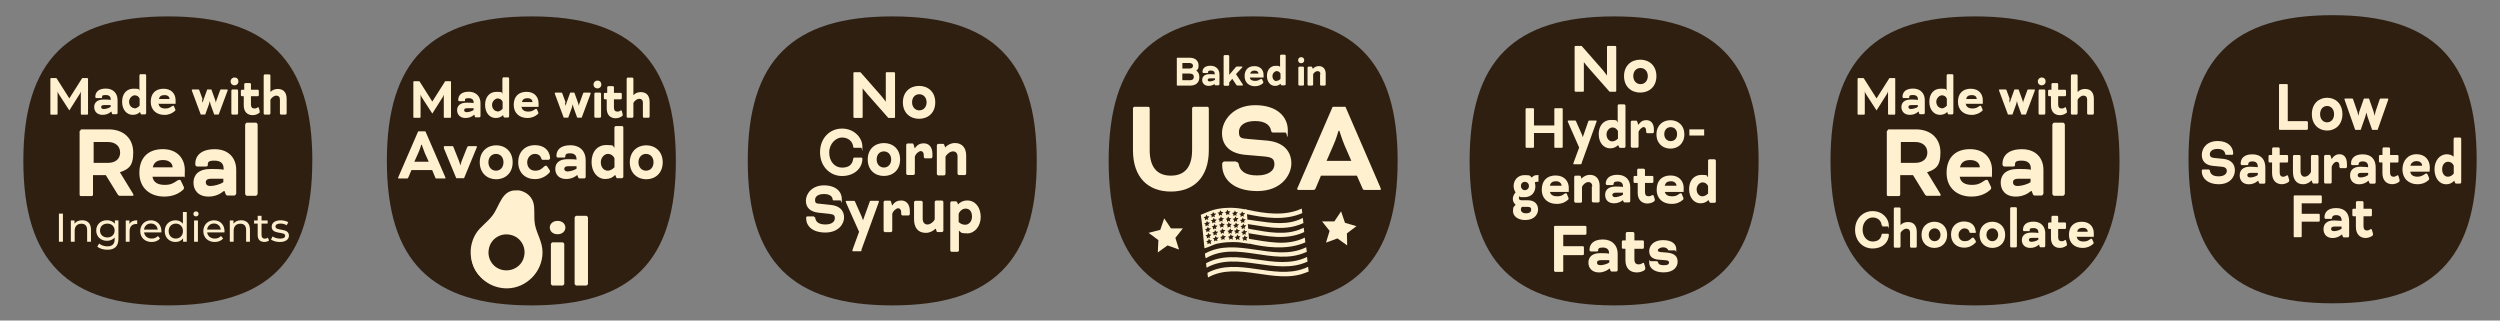 <?xml version="1.0" encoding="UTF-8"?><svg id="Layer_1" xmlns="http://www.w3.org/2000/svg" viewBox="0 0 468 60"><rect x="0" y="0" width="468" height="60" fill="#808080" stroke="none"/><defs><style>.cls-1{fill:#fff0d0;}.cls-2{fill:#ffefcf;}.cls-3{fill:#2e1f11;}</style></defs><path class="cls-3" d="M194.08,30.12c0,18.74-8.3,27.05-27.05,27.05s-27.05-8.3-27.05-27.05,8.3-27.05,27.05-27.05,27.05,8.3,27.05,27.05Z"/><path class="cls-1" d="M166.3,22.08l-3.92-4.44c-.42-.47-.89-1.1-.89-1.1h0v5.38c0,.1-.05.16-.16.16h-1.41c-.05,0-.16-.1-.16-.16v-8.25c0-.1.05-.16.16-.16h1.15l3.86,4.39c.42.47.89,1.15.89,1.15h0v-5.38c0-.1.05-.16.16-.16h1.41c.05,0,.16.1.16.16v8.25c0,.1-.05.16-.16.16h-1.15.05Z"/><path class="cls-1" d="M175.08,19.16c0,1.98-1.36,3.08-3.03,3.08s-3.03-1.1-3.03-3.08,1.36-3.08,3.03-3.08,3.03,1.1,3.03,3.08ZM172.1,17.64c-.84,0-1.36.63-1.36,1.51s.57,1.51,1.36,1.51,1.36-.63,1.36-1.51-.57-1.51-1.36-1.51Z"/><path class="cls-1" d="M159.93,27.67c-.1,0-.21-.05-.21-.21-.1-.99-.94-1.72-2.09-1.72s-2.4,1.15-2.4,2.82,1.04,2.82,2.4,2.82,1.93-.63,2.09-1.62c0-.21.1-.26.26-.26h1.25c.1,0,.21.05.21.21,0,1.83-1.57,3.24-3.81,3.24s-4.12-1.78-4.12-4.44,1.83-4.44,4.12-4.44,3.81,1.72,3.81,3.39-.05.21-.21.21h-1.31Z"/><path class="cls-1" d="M168.5,29.86c0,1.98-1.36,3.08-3.03,3.08s-3.03-1.1-3.03-3.08,1.36-3.08,3.03-3.08,3.03,1.1,3.03,3.08ZM165.47,28.34c-.84,0-1.36.63-1.36,1.51s.57,1.51,1.36,1.51,1.36-.63,1.36-1.51-.57-1.51-1.36-1.51Z"/><path class="cls-1" d="M171.26,27.77c.47-.73,1.04-.94,1.67-.94.99,0,1.62.73,1.62,1.98v.57c0,.1-.16.26-.21.26h-1.2c-.05,0-.21-.16-.21-.26v-.37c0-.47-.26-.73-.57-.73s-.94.47-1.1,1.04v3.18c0,.1-.16.26-.21.26h-1.2c-.05,0-.21-.16-.21-.26v-5.38c0-.1.16-.26.21-.26h.99c.21,0,.26.52.37.84h0l.05.05Z"/><path class="cls-1" d="M179.25,29.28c0-.57-.31-.94-.84-.94s-1.15.47-1.41.99v3.24c0,.1-.16.26-.21.26h-1.2c-.05,0-.21-.16-.21-.26v-5.38c0-.1.16-.26.21-.26h.99c.1,0,.16.1.21.26l.16.42h0c.42-.52,1.15-.84,1.78-.84,1.46,0,2.14.99,2.14,2.35v3.39c0,.1-.16.26-.21.26h-1.2c-.05,0-.21-.16-.21-.26v-3.29.05Z"/><path class="cls-1" d="M152.36,40.61c.16,0,.21.05.26.21.1.73.68,1.2,1.88,1.2s1.78-.52,1.78-1.15-.26-.73-1.04-.84l-1.98-.21c-1.57-.16-2.4-.94-2.4-2.25s1.15-2.87,3.39-2.87,3.34,1.2,3.34,2.56-.1.26-.26.26h-1.25c-.1,0-.21,0-.21-.21-.05-.52-.52-.99-1.62-.99s-1.67.47-1.67,1.1.21.68.94.73l1.98.21c1.78.16,2.51,1.15,2.51,2.35s-1.04,2.82-3.5,2.82-3.6-1.25-3.6-2.66v-.1c0-.16.1-.26.26-.26h1.25l-.05.1Z"/><path class="cls-1" d="M161.29,46.88c0,.16-.1.16-.26.16h-1.36s-.1,0-.1-.1,0-.1.05-.26l1.2-3.29-2.45-5.48c-.05-.16-.05-.21-.05-.21,0-.05.05-.1.1-.1h1.36c.16,0,.26,0,.31.21l1.2,2.71c.16.37.26.73.26.73h0l1.25-3.45c0-.16.1-.21.26-.21h1.36s.1,0,.1.1,0,.1-.05.26l-3.24,8.88.05.05Z"/><path class="cls-1" d="M167.03,38.47c.47-.73,1.04-.94,1.67-.94.99,0,1.62.73,1.62,1.98v.57c0,.1-.16.26-.21.26h-1.2c-.05,0-.21-.16-.21-.26v-.37c0-.47-.26-.73-.57-.73s-.94.47-1.1,1.04v3.18c0,.1-.16.26-.21.26h-1.2c-.05,0-.21-.16-.21-.26v-5.38c0-.1.16-.26.21-.26h.99c.21,0,.26.52.37.84h0l.05.05Z"/><path class="cls-1" d="M175.08,42.86c-.47.42-1.04.73-1.78.73-1.51,0-2.19-1.04-2.19-2.56v-3.18c0-.1.16-.26.21-.26h1.2c.05,0,.21.16.21.26v3.08c0,.73.37,1.1.89,1.1s1.2-.52,1.36-.99v-3.24c0-.1.16-.26.21-.26h1.2c.05,0,.21.16.21.26v5.38c0,.1-.16.26-.21.26h-.89c-.1,0-.16-.05-.21-.26l-.1-.37h0l-.1.05Z"/><path class="cls-1" d="M179.36,38.26c.37-.42.94-.73,1.72-.73,1.51,0,2.51,1.31,2.51,3.08s-1.15,3.08-2.51,3.08-1.15-.21-1.57-.52h0v3.71c0,.1-.16.26-.21.26h-1.2c-.05,0-.21-.16-.21-.26v-8.93c0-.1.16-.26.21-.26h.89c.05,0,.16.1.21.21l.16.37h0ZM180.77,39.05c-.57,0-1.1.42-1.31.99v1.51c.31.31.68.52,1.25.52s1.25-.52,1.25-1.51-.47-1.51-1.2-1.51Z"/><path class="cls-3" d="M329.21,30.12c0,18.74-8.3,27.05-27.05,27.05s-27.05-8.3-27.05-27.05,8.3-27.05,27.05-27.05,27.05,8.3,27.05,27.05Z"/><path class="cls-1" d="M292.54,27.51c0,.05-.05.16-.16.16h-1.25c-.05,0-.16-.05-.16-.16v-2.61h-3.81v2.61c0,.05-.05.16-.16.16h-1.25c-.05,0-.16-.05-.16-.16v-7.1c0-.05.05-.16.16-.16h1.25c.05,0,.16.05.16.16v3.08h3.81v-3.08c0-.05.05-.16.16-.16h1.25c.05,0,.16.05.16.16v7.1Z"/><path class="cls-1" d="M296.09,30.59c0,.1-.1.16-.26.16h-1.2s-.1,0-.1-.1,0-.1.05-.21l1.04-2.82-2.09-4.75c-.05-.1-.05-.16-.05-.21s.05-.1.1-.1h1.2c.16,0,.21,0,.26.16l1.04,2.35c.16.31.21.63.21.63h0l1.04-2.98c0-.1.1-.16.26-.16h1.2s.1,0,.1.1,0,.1-.05.21l-2.77,7.67v.05Z"/><path class="cls-1" d="M302.93,27.14c-.37.37-.84.63-1.51.63-1.2,0-2.14-1.04-2.14-2.66s.94-2.66,2.3-2.66.99.16,1.2.42h.05v-3.13c0-.05.1-.21.21-.21h1.04c.05,0,.21.16.21.21v7.73c0,.05-.1.21-.21.21h-.78c-.05,0-.16,0-.21-.16l-.16-.31h0v-.05ZM301.78,26.47c.47,0,.84-.26,1.1-.52v-1.41c-.21-.42-.57-.68-1.04-.68s-1.1.52-1.1,1.31.52,1.31,1.1,1.31h-.05Z"/><path class="cls-1" d="M306.74,23.33c.42-.63.89-.84,1.46-.84.84,0,1.41.63,1.41,1.72v.52c0,.05-.1.21-.21.21h-1.04c-.05,0-.21-.16-.21-.21v-.31c0-.42-.21-.63-.47-.63s-.78.42-.94.89v2.77c0,.05-.1.21-.21.21h-1.04c-.05,0-.21-.16-.21-.21v-4.65c0-.05.1-.21.21-.21h.84c.16,0,.26.47.31.68h0l.1.05Z"/><path class="cls-1" d="M315.31,25.16c0,1.72-1.2,2.66-2.61,2.66s-2.61-.94-2.61-2.66,1.2-2.66,2.61-2.66,2.61.94,2.61,2.66ZM312.75,23.8c-.73,0-1.2.57-1.2,1.31s.47,1.31,1.2,1.31,1.2-.52,1.2-1.31-.47-1.31-1.2-1.31Z"/><path class="cls-1" d="M316.25,25.37v-1.15h2.77v1.15h-2.77Z"/><path class="cls-1" d="M283.72,38.32h0c-.31-.26-.52-.63-.52-1.1s.26-.94.52-1.2c-.21-.31-.37-.73-.37-1.2,0-1.1.78-2.04,2.04-2.04s.99.16,1.36.47h0c.26-.31.52-.47.99-.47s.26.05.26.16v.99c0,.05-.05.1-.1.1h-.21c-.16,0-.26,0-.37.16.05.21.1.42.1.68,0,1.15-.73,2.04-2.04,2.04s-.63-.05-.89-.21c-.05.1-.16.26-.16.42,0,.21.16.37.57.37h1.15c1.31,0,1.88.84,1.88,1.72s-.68,1.98-2.4,1.98h0c-1.46,0-2.3-.78-2.3-1.67s.21-.84.47-1.15v-.05ZM284.97,38.68c-.16.1-.26.31-.26.57,0,.37.37.68.89.68h.1c.68,0,.94-.31.94-.68s-.16-.52-.63-.52h-.99l-.05-.05ZM285.44,35.6c.47,0,.78-.37.78-.78s-.31-.78-.78-.78-.73.37-.73.78.31.78.73.78Z"/><path class="cls-1" d="M290.14,35.86c.1.63.63.89,1.36.89s.99-.21,1.36-.47c.1-.05.16-.1.26-.1s.16,0,.21.16l.26.63c0,.05.05.16.05.21s0,.16-.16.26c-.47.42-1.1.73-2.09.73-1.57,0-2.77-.94-2.77-2.66s.99-2.66,2.61-2.66,2.45,1.1,2.45,2.35-.05.73-.05.73h-3.6l.1-.05ZM290.14,34.77h2.19c0-.42-.37-.84-1.04-.84s-1.04.26-1.15.84Z"/><path class="cls-1" d="M298.08,34.92c0-.47-.26-.84-.73-.84s-.99.42-1.2.89v2.77c0,.05-.1.21-.21.21h-1.04c-.05,0-.21-.16-.21-.21v-4.65c0-.05.1-.21.21-.21h.84c.05,0,.16.05.21.21l.1.37h0c.37-.47.99-.73,1.57-.73,1.25,0,1.83.89,1.83,2.04v2.92c0,.05-.1.21-.21.21h-1.04c-.05,0-.21-.16-.21-.21v-2.82l.1.05Z"/><path class="cls-1" d="M303.87,37.43c-.47.37-1.04.63-1.72.63-1.15,0-1.67-.73-1.67-1.57s.52-1.57,1.93-1.57,1.41.1,1.41.1h0v-.16c0-.52-.31-.89-.99-.89s-.73.21-.78.52h0c0,.1-.1.16-.21.16h-1.04c-.05,0-.21-.16-.21-.21h0c0-.94.63-1.72,2.19-1.72s2.4.99,2.4,2.3v2.66c0,.05-.1.21-.21.21h-.84c-.05,0-.16,0-.21-.16l-.16-.37h0l.1.05ZM303.82,36.44v-.37h-1.36c-.47,0-.63.21-.63.42s.16.42.52.42,1.1-.21,1.41-.42l.05-.05Z"/><path class="cls-1" d="M305.96,34.24c-.05,0-.16-.1-.16-.16v-.99c0-.05.1-.16.16-.16h.52v-1.15c0-.05.1-.21.21-.21h1.04c.05,0,.21.16.21.21v1.15h1.41c.05,0,.16.1.16.16v.99c0,.05-.1.16-.16.16h-1.41v1.72c0,.57.26.78.68.78s.52-.16.68-.21c.1-.05.21,0,.26.1l.21.63v.21c0,.1-.05.16-.16.26-.21.16-.73.37-1.2.37-1.04,0-1.83-.68-1.83-1.98v-1.88h-.63Z"/><path class="cls-1" d="M311.65,35.86c.1.63.63.89,1.36.89s.99-.21,1.36-.47c.1-.05.16-.1.26-.1s.16,0,.21.16l.26.63c0,.05.05.16.05.21s0,.16-.16.26c-.47.42-1.1.73-2.09.73-1.57,0-2.77-.94-2.77-2.66s.99-2.66,2.61-2.66,2.45,1.1,2.45,2.35-.05.73-.05.73h-3.6l.1-.05ZM311.65,34.77h2.19c0-.42-.37-.84-1.04-.84s-1.04.26-1.15.84Z"/><path class="cls-1" d="M319.85,37.43c-.37.37-.84.63-1.51.63-1.2,0-2.14-1.04-2.14-2.66s.94-2.66,2.3-2.66.99.16,1.2.42h.05v-3.13c0-.05.1-.21.21-.21h1.04c.05,0,.21.16.21.21v7.73c0,.05-.1.21-.21.21h-.78c-.05,0-.16,0-.21-.16l-.16-.31h0v-.05ZM318.65,36.75c.47,0,.84-.26,1.1-.52v-1.41c-.21-.42-.57-.68-1.04-.68s-1.1.52-1.1,1.31.52,1.31,1.1,1.31h-.05Z"/><path class="cls-1" d="M301.31,17.17l-3.92-4.44c-.42-.47-.89-1.1-.89-1.1h0v5.38c0,.1-.05.16-.16.16h-1.41c-.05,0-.16-.1-.16-.16v-8.25c0-.1.05-.16.16-.16h1.15l3.86,4.39c.42.47.89,1.15.89,1.15h0v-5.38c0-.1.05-.16.16-.16h1.41c.05,0,.16.1.16.16v8.25c0,.1-.05.16-.16.16h-1.15.05Z"/><path class="cls-1" d="M310.08,14.25c0,1.98-1.36,3.08-3.03,3.08s-3.03-1.1-3.03-3.08,1.36-3.08,3.03-3.08,3.03,1.1,3.03,3.08ZM307.11,12.73c-.84,0-1.36.63-1.36,1.51s.57,1.51,1.36,1.51,1.36-.63,1.36-1.51-.57-1.51-1.36-1.51Z"/><path class="cls-1" d="M291.08,50.85c-.05,0-.16-.1-.16-.16v-8.25c0-.1.05-.16.16-.16h5.74c.05,0,.16.1.16.21v1.25c0,.1-.1.21-.16.21h-4.18v2.14h3.71c.05,0,.16.1.16.21v1.25c0,.1-.1.21-.16.21h-3.71v2.98c0,.1-.05.16-.16.16h-1.41v-.05Z"/><path class="cls-1" d="M301.31,50.27c-.52.42-1.2.73-1.98.73-1.31,0-1.98-.84-1.98-1.83s.63-1.78,2.19-1.78,1.67.1,1.67.1h0v-.16c0-.57-.37-.99-1.15-.99s-.89.21-.89.57h0c0,.1-.1.16-.21.16h-1.2c-.05,0-.21-.16-.21-.26h0c0-1.1.73-1.98,2.51-1.98s2.77,1.15,2.77,2.66v3.08c0,.1-.16.26-.21.26h-.94c-.1,0-.16-.05-.21-.21l-.16-.42h0v.05ZM301.26,49.12v-.42h-1.57c-.57,0-.73.21-.73.47s.16.47.63.47,1.31-.21,1.67-.52Z"/><path class="cls-1" d="M303.77,46.57c-.05,0-.16-.1-.16-.21v-1.15c0-.1.1-.21.16-.21h.57v-1.31c0-.1.16-.26.21-.26h1.2c.05,0,.21.16.21.26v1.31h1.62c.05,0,.16.1.16.21v1.15c0,.1-.1.21-.16.21h-1.62v1.98c0,.68.31.94.78.94s.57-.16.78-.26c.1-.05.26,0,.26.1l.21.73v.26c0,.1-.05.21-.16.26-.26.21-.84.42-1.41.42-1.25,0-2.14-.73-2.14-2.3v-2.14h-.57.05Z"/><path class="cls-1" d="M310.14,48.92c.16,0,.21.05.26.21.05.31.31.52,1.1.52s.94-.26.94-.52-.16-.37-.68-.42l-1.25-.1c-1.25-.1-1.78-.68-1.78-1.62s.78-2.04,2.56-2.04,2.51.78,2.51,1.72-.05.21-.21.21h-1.1c-.16,0-.21-.05-.31-.21-.1-.21-.42-.37-.89-.37s-.94.31-.94.52.1.31.52.37l1.25.1c1.51.16,1.93.84,1.93,1.72s-.68,1.98-2.61,1.98-2.71-.94-2.71-1.83.1-.26.26-.26h1.15Z"/><path class="cls-3" d="M261.64,30.12c0,18.74-8.3,27.05-27.05,27.05s-27.05-8.3-27.05-27.05,8.3-27.05,27.05-27.05,27.05,8.3,27.05,27.05Z"/><path class="cls-1" d="M220.4,16.02s-.1,0-.1-.1v-5.01s0-.1.1-.1h2.35c1.04,0,1.62.63,1.62,1.41s-.16.73-.42.99h0c.37.26.57.68.57,1.25,0,.99-.63,1.57-1.78,1.57h-2.4.05ZM221.34,11.79v1.04h1.36c.47,0,.63-.26.63-.52s-.21-.52-.68-.52h-1.31ZM222.64,15.03c.57,0,.84-.21.84-.63s-.26-.63-.84-.63h-1.31v1.25h1.31Z"/><path class="cls-1" d="M227.45,15.66c-.31.26-.73.42-1.2.42-.78,0-1.2-.52-1.2-1.1s.37-1.1,1.36-1.1.99.05.99.05h0v-.1c0-.37-.21-.63-.73-.63s-.52.16-.52.37h0c0,.05-.05.1-.16.1h-.73s-.16-.1-.16-.16h0c0-.68.42-1.2,1.51-1.2s1.67.73,1.67,1.62v1.88s-.1.16-.16.16h-.57c-.05,0-.1,0-.16-.1l-.1-.26h0l.16.05ZM227.45,14.93v-.26h-.94c-.37,0-.42.16-.42.31s.1.26.37.26c.37,0,.78-.16.99-.31h0Z"/><path class="cls-1" d="M231.41,13.93l1.25,1.88v.1s0,.1-.1.1h-.84c-.16,0-.21,0-.31-.16l-.73-1.1-.57.68v.47s-.1.16-.16.16h-.73s-.16-.1-.16-.16v-5.43s.1-.16.16-.16h.73s.16.1.16.16v3.55h0s.05-.1.21-.26l.94-1.1c.1-.16.21-.21.31-.21h.89c.05,0,.1,0,.1.1s0,.1-.05.1l-1.15,1.25h.05Z"/><path class="cls-1" d="M233.97,14.51c.05.47.47.63.99.63s.68-.16.99-.31c.05,0,.1-.05.16-.05s.1,0,.16.1l.21.42v.16c0,.05,0,.1-.1.16-.31.26-.78.52-1.46.52-1.1,0-1.93-.68-1.93-1.88s.68-1.88,1.83-1.88,1.72.73,1.72,1.62,0,.52,0,.52h-2.56ZM234.02,13.78h1.57c0-.31-.26-.57-.73-.57s-.73.21-.84.57Z"/><path class="cls-1" d="M239.72,15.66c-.26.26-.57.42-1.04.42-.84,0-1.51-.73-1.51-1.88s.68-1.88,1.62-1.88.68.1.84.26h0v-2.19s.1-.16.16-.16h.73s.16.1.16.16v5.43s-.1.16-.16.16h-.57c-.05,0-.1,0-.16-.1l-.1-.21h.05ZM238.93,15.14c.31,0,.57-.16.78-.37v-.99c-.16-.31-.42-.47-.73-.47s-.78.37-.78.94.37.94.78.94l-.05-.05Z"/><path class="cls-1" d="M243.58,10.7c.37,0,.57.26.57.57s-.21.57-.57.57-.57-.26-.57-.57.21-.57.57-.57ZM244.1,15.87s-.1.16-.16.16h-.73s-.16-.1-.16-.16v-3.24s.1-.16.16-.16h.73s.16.1.16.16v3.24Z"/><path class="cls-1" d="M247.18,13.88c0-.37-.21-.57-.52-.57s-.73.26-.84.63v1.93s-.1.16-.16.16h-.73s-.16-.1-.16-.16v-3.24s.1-.16.16-.16h.57c.05,0,.1,0,.16.16l.1.26h0c.26-.31.68-.52,1.1-.52.89,0,1.31.63,1.31,1.41v2.09s-.1.16-.16.16h-.73s-.16-.1-.16-.16v-1.98h.05Z"/><path class="cls-1" d="M223.16,20.3c0-.16.16-.31.26-.31h2.61c.16,0,.26.16.26.31v7.83c0,5.06-2.82,7.73-7.1,7.73s-7.1-2.66-7.1-7.73v-7.83c0-.16.16-.31.26-.31h2.61c.16,0,.26.16.26.31v7.78c0,3.24,1.41,4.8,3.97,4.8s3.97-1.57,3.97-4.8v-7.78Z"/><path class="cls-1" d="M231.41,30.33c.26,0,.42.1.47.37.21,1.31,1.25,2.14,3.45,2.14s3.24-.94,3.24-2.04-.47-1.36-1.88-1.51l-3.6-.31c-2.82-.26-4.33-1.72-4.33-4.07s2.09-5.22,6.21-5.22,6.11,2.19,6.11,4.7-.16.42-.42.42h-2.3c-.21,0-.37-.05-.42-.37-.16-.89-.94-1.78-2.98-1.78s-3.03.89-3.03,2.04.42,1.2,1.67,1.31l3.6.31c3.24.31,4.54,2.14,4.54,4.28s-1.88,5.17-6.37,5.17-6.58-2.25-6.58-4.86v-.21c0-.26.21-.47.42-.47h2.25l-.05.1Z"/><path class="cls-1" d="M254.07,32.89h-6.79l-.99,2.35c-.16.31-.21.31-.47.31h-2.77c-.16,0-.21-.1-.21-.16s0-.21.1-.31l6.53-15.09h2.4l6.53,15.09c0,.1.1.21.1.31s0,.16-.21.16h-2.77c-.26,0-.37,0-.47-.31l-1.04-2.35h.05ZM248.38,30.12h4.59l-1.25-2.87c-.47-1.1-.99-2.77-.99-2.77h-.16s-.47,1.67-.99,2.77l-1.25,2.87h.05Z"/><polygon class="cls-1" points="251.05 39.57 251.78 41.71 253.92 42.34 252.14 43.69 252.19 45.94 250.37 44.63 248.23 45.42 248.9 43.22 247.49 41.45 249.79 41.45 251.05 39.57"/><polygon class="cls-1" points="217.94 40.88 219.2 42.75 221.44 42.75 220.03 44.53 220.71 46.72 218.57 45.94 216.74 47.25 216.85 44.95 215.02 43.59 217.21 43.02 217.94 40.88"/><path class="cls-1" d="M243.68,39.05h0c-3.18,1.46-6.84.94-10.23.21l-.42-.1s.1.84.21.89c3.45.73,7.21,1.31,10.55-.16l-.1-.84Z"/><path class="cls-1" d="M243.84,40.82h0c-2.71,1.41-5.74.94-8.67.52-.47-.05-.89-.16-1.36-.21h-.21c-.21,0-.42.16-.42.37s.16.42.37.47h.21c.42.05.89.16,1.36.21,1.93.31,3.86.63,5.8.42,1.04-.1,2.04-.37,3.08-.84l-.1-.89-.05-.05Z"/><path class="cls-1" d="M244.05,42.65c-.1,0-.16.1-.26.1-2.98,1.41-6.42.73-9.55.16-.21,0-.47-.1-.63-.1,0,.21.1.84.1.84,3.45.57,7.15,1.36,10.44-.21h0l-.1-.89v.1Z"/><path class="cls-1" d="M244.26,44.48c-1.57.78-3.39,1.04-5.17.94-1.78-.1-3.6-.42-5.38-.73,0,.16.05.68.05.89,3.13.73,6.89,1.2,10.08,0,.16-.05.37-.16.52-.21l-.1-.89Z"/><path class="cls-1" d="M244.47,46.31c-.16.05-.31.16-.47.21-5.85,2.4-12.58-2.19-18.33.89-.1.05-.16.05-.1.1,0,.16.05.63.16.84,5.74-3.39,12.69,1.51,18.64-1.1.05,0,.16-.05.26-.1l-.1-.89-.05.05Z"/><path class="cls-1" d="M244.62,48.13h0c-5.9,2.82-12.95-2.04-18.85,1.15l.1.84c5.74-3.24,13,1.62,18.9-1.15l-.1-.89-.05.05Z"/><path class="cls-1" d="M244.83,49.96c-.26.1-.47.26-.73.31-5.64,2.14-12.43-2.19-18.01.78-.1,0,0,.68.05.89,5.59-3.13,12.48,1.41,18.27-.89.16-.05.37-.16.57-.21l-.1-.89h-.05Z"/><path class="cls-1" d="M233.4,39.26c-.1,0-.21,0-.26-.05-2.25-.52-4.39-.26-5.22-.1-1.15.21-2.09.68-3.13,1.1.31,2.04.47,4.23.68,6.27.89-.21,1.67-.73,2.51-.89,1.2-.26,2.45-.31,3.65-.26.31,0,2.14.31,2.25.31,0,0-.42-5.69-.47-5.85,0-.16,0-.37-.05-.42l.05-.1ZM229.59,39.62l.16-.37.21.31h.37l-.26.31.1.37-.31-.16-.31.21v-.37l-.26-.21.37-.1h-.05ZM229.74,40.88l.16-.37.21.31h.37l-.26.31.1.37-.31-.16-.31.21v-.37l-.26-.21.37-.1h-.05ZM226.66,45.68l-.31-.16-.31.21v-.37l-.26-.21.37-.1.16-.37.21.31h.37l-.26.31.1.37h-.05ZM226.45,44.22l.1.37-.31-.16-.31.21v-.37l-.26-.21.37-.1.16-.37.21.31h.37l-.26.31h-.05ZM226.35,43.07l.1.37-.31-.16-.31.21v-.37l-.26-.21.37-.1.16-.37.21.31h.37l-.26.31h-.05ZM226.19,41.97l.1.37-.31-.16-.31.21v-.37l-.26-.21.37-.1.16-.37.21.31h.37l-.26.31h-.05ZM226.09,40.82l.1.37-.31-.16-.31.21v-.37l-.26-.21.37-.1.16-.37.21.31h.37l-.26.31h-.05ZM227.81,44.79l.1.37-.31-.16-.31.21v-.37l-.26-.21.37-.1.16-.37.21.31h.37l-.26.31h-.05ZM227.71,43.69l.1.37-.31-.16-.31.21v-.37l-.26-.21.37-.1.16-.37.21.31h.37l-.26.31h-.05ZM227.6,42.55l.1.37-.31-.16-.31.21v-.37l-.26-.21.37-.1.16-.37.21.31h.37l-.26.31h-.05ZM227.45,41.4l.1.37-.31-.16-.31.21v-.37l-.26-.21.37-.1.16-.37.21.31h.37l-.26.31h-.05ZM227.34,40.3l.1.37-.31-.16-.31.21v-.37l-.26-.21.37-.1.16-.37.21.31h.37l-.26.31h-.05ZM229.17,44.53l.1.37-.31-.16-.31.21v-.37l-.26-.21.37-.1.16-.37.21.31h.37l-.26.31h-.05ZM229.06,43.38l.1.37-.31-.16-.31.21v-.37l-.26-.21.37-.1.16-.37.21.31h.37l-.26.31h-.05ZM228.96,42.23l.1.37-.31-.16-.31.21v-.37l-.26-.21.37-.1.16-.37.21.31h.37l-.26.31h-.05ZM228.8,41.14l.1.37-.31-.16-.31.21v-.37l-.26-.21.37-.1.16-.37.21.31h.37l-.26.31h-.05ZM228.7,39.99l.1.37-.31-.16-.31.21v-.37l-.26-.21.37-.1.16-.37.21.31h.37l-.26.31h-.05ZM229.85,41.97l.16-.37.21.31h.37l-.26.31.1.37-.31-.16-.31.21v-.37l-.26-.21.37-.1h-.05ZM230.74,44.84l-.31-.16-.31.21v-.37l-.26-.21.37-.1.16-.37.21.31h.37l-.26.31.1.37h-.05ZM230.53,43.38l.1.37-.31-.16-.31.21v-.37l-.26-.21.37-.1.16-.37.21.31h.37l-.26.31h-.05ZM231.99,44.9l-.31-.16-.31.21v-.37l-.26-.21.37-.1.16-.37.21.31h.37l-.26.31.1.37h-.05ZM231.78,43.38l.1.37-.31-.16-.31.21v-.37l-.26-.21.37-.1.16-.37.21.31h.37l-.26.31h-.05ZM231.62,42.29l.1.37-.31-.16-.31.21v-.37l-.26-.21.37-.1.16-.37.21.31h.37l-.26.31h-.05ZM231.52,41.14l.1.37-.31-.16-.31.21v-.37l-.26-.21.37-.1.16-.37.21.31h.37l-.26.31h-.05ZM231.41,40.04l.1.37-.31-.16-.31.21v-.37l-.26-.21.37-.1.16-.37.21.31h.37l-.26.31h-.05ZM233.35,45.05l-.31-.16-.31.21v-.37l-.26-.21.37-.1.16-.37.21.31h.37l-.26.31.1.37h-.05ZM233.14,43.59l.1.37-.31-.16-.31.21v-.37l-.26-.21.37-.1.16-.37.21.31h.37l-.26.31h-.05ZM232.98,42.49l.1.37-.31-.16-.31.21v-.37l-.26-.21.37-.1.16-.37.21.31h.37l-.26.31h-.05ZM232.88,41.35l.1.37-.31-.16-.31.21v-.37l-.26-.21.37-.1.16-.37.21.31h.37l-.26.31h-.05ZM232.77,40.2l.1.37-.31-.16-.31.21v-.37l-.26-.21.37-.1.16-.37.21.31h.37l-.26.31h-.05Z"/><path class="cls-3" d="M126.52,30.12c0,18.74-8.3,27.05-27.05,27.05s-27.05-8.3-27.05-27.05S80.73,3.07,99.47,3.07s27.05,8.3,27.05,27.05Z"/><path class="cls-1" d="M80.88,31.84h-3.86l-.57,1.36c-.1.16-.1.21-.26.21h-1.57c-.1,0-.1-.05-.1-.1s0-.1.05-.16l3.71-8.56h1.36l3.71,8.56c0,.05.05.16.05.16,0,0,0,.1-.1.1h-1.57c-.16,0-.21,0-.26-.21l-.57-1.36h0ZM77.65,30.28h2.61l-.73-1.62c-.26-.63-.57-1.57-.57-1.57h-.1s-.26.94-.57,1.57l-.73,1.62h.1Z"/><path class="cls-1" d="M83.13,27.67c0-.05-.05-.16-.05-.21s0-.1.1-.1h1.46c.16,0,.21,0,.26.21l1.04,2.61c.16.37.21.73.21.73h.05s.1-.42.21-.73l1.04-2.61q.1-.21.26-.21h1.46c.1,0,.1.05.1.1s0,.16-.05.21l-2.35,5.69h-1.46l-2.35-5.69h.05Z"/><path class="cls-1" d="M95.97,30.38c0,2.04-1.41,3.18-3.08,3.18s-3.08-1.15-3.08-3.18,1.41-3.18,3.08-3.18,3.08,1.15,3.08,3.18ZM92.84,28.81c-.84,0-1.41.68-1.41,1.57s.57,1.57,1.41,1.57,1.41-.63,1.41-1.57-.57-1.57-1.41-1.57Z"/><path class="cls-1" d="M102.97,29.6c0,.16-.16.31-.26.31h-1.15c-.1,0-.21-.1-.21-.21-.16-.52-.52-.89-1.25-.89s-1.41.68-1.41,1.57.57,1.57,1.46,1.57,1.2-.31,1.72-.78c.16-.1.21-.16.31-.16s.21.05.26.16l.42.63c.1.1.1.16.1.26s-.05.21-.21.37c-.63.63-1.51,1.1-2.61,1.1-1.78,0-3.13-1.15-3.13-3.18s1.41-3.18,3.08-3.18,2.66.84,2.87,2.19v.26Z"/><path class="cls-1" d="M108.03,32.78c-.52.47-1.25.73-2.04.73-1.36,0-2.04-.84-2.04-1.88s.63-1.83,2.3-1.83,1.67.1,1.67.1h0v-.16c0-.63-.37-1.04-1.2-1.04s-.89.26-.89.63h0c0,.1-.1.16-.21.16h-1.25c-.1,0-.21-.16-.21-.26h0c0-1.15.73-2.04,2.61-2.04s2.87,1.2,2.87,2.77v3.18c0,.1-.16.26-.21.26h-.99c-.1,0-.16-.05-.21-.21l-.16-.42h-.05ZM107.93,31.58v-.47h-1.57c-.57,0-.73.26-.73.52s.21.47.63.47,1.31-.26,1.67-.52Z"/><path class="cls-1" d="M115.13,32.78c-.47.47-.99.73-1.83.73-1.41,0-2.56-1.25-2.56-3.18s1.1-3.18,2.77-3.18,1.15.21,1.46.47h.05v-3.76c0-.1.16-.26.21-.26h1.25c.1,0,.21.16.21.26v9.24c0,.1-.16.26-.21.26h-.94c-.1,0-.16-.05-.21-.21l-.16-.42h0l-.05.05ZM113.72,31.95c.57,0,.99-.31,1.31-.63v-1.67c-.21-.52-.68-.84-1.25-.84s-1.31.63-1.31,1.57.57,1.57,1.31,1.57h-.05Z"/><path class="cls-1" d="M124.06,30.38c0,2.04-1.41,3.18-3.08,3.18s-3.08-1.15-3.08-3.18,1.41-3.18,3.08-3.18,3.08,1.15,3.08,3.18ZM120.93,28.81c-.84,0-1.41.68-1.41,1.57s.57,1.57,1.41,1.57,1.41-.63,1.41-1.57-.57-1.57-1.41-1.57Z"/><path class="cls-1" d="M84.33,15.2c.05,0,.1.05.1.16v6.53c0,.05-.05.16-.1.16h-1.15c-.05,0-.1-.05-.1-.16v-4.18h0s-.1.37-.37.73l-1.78,2.82-1.83-2.82c-.26-.37-.37-.73-.37-.73h0v4.18c0,.05-.05.16-.1.16h-1.15c-.05,0-.1-.05-.1-.16v-6.53c0-.05.05-.16.1-.16h.89c.05,0,.16,0,.21.1l2.35,3.71h0l2.35-3.71c0-.1.1-.1.21-.1h.89-.05Z"/><path class="cls-1" d="M88.71,21.52c-.42.37-.94.57-1.57.57-1.04,0-1.57-.68-1.57-1.46s.52-1.41,1.78-1.41,1.31.1,1.31.1h0v-.16c0-.47-.26-.78-.94-.78s-.68.16-.68.47h0c0,.1-.1.1-.16.1h-.94c-.05,0-.16-.1-.16-.21h0c0-.89.57-1.57,1.98-1.57s2.19.94,2.19,2.14v2.45c0,.05-.1.21-.16.21h-.73c-.05,0-.16,0-.16-.16l-.1-.31h-.1ZM88.66,20.63v-.37h-1.2c-.47,0-.57.16-.57.37s.16.37.47.37,1.04-.16,1.31-.42v.05Z"/><path class="cls-1" d="M94.2,21.52c-.37.37-.78.57-1.41.57-1.1,0-1.98-.94-1.98-2.45s.84-2.45,2.14-2.45.89.16,1.1.37h0v-2.87c0-.05.1-.21.16-.21h.94c.05,0,.16.1.16.21v7.1c0,.05-.1.21-.16.21h-.73c-.05,0-.1,0-.16-.16l-.1-.31h.05ZM93.1,20.89c.42,0,.73-.26.99-.52v-1.31c-.16-.42-.52-.63-.94-.63s-1.04.52-1.04,1.2.47,1.2.99,1.2v.05Z"/><path class="cls-1" d="M97.64,20.05c.1.57.57.84,1.25.84s.89-.21,1.25-.42c.1-.05.16-.1.21-.1s.16,0,.16.1l.26.57v.16c0,.05,0,.16-.16.21-.42.37-1.04.68-1.88.68-1.46,0-2.56-.89-2.56-2.45s.89-2.45,2.4-2.45,2.25.99,2.25,2.14,0,.68,0,.68h-3.29l.1.05ZM97.64,19.11h2.04c0-.42-.31-.73-.94-.73s-.94.26-1.04.73h-.05Z"/><path class="cls-1" d="M105.74,19.22c.05.21.16.63.16.63h0s.05-.37.16-.63l.68-1.88h.78l.68,1.88c.1.21.16.63.16.63h0s.05-.42.16-.63l.63-1.72c.05-.16.1-.16.21-.16h1.1c.05,0,.1,0,.1.1v.1l-1.67,4.49h-.84l-.68-1.88c-.05-.21-.16-.63-.16-.63h0s-.1.42-.16.63l-.68,1.88h-.84l-1.67-4.49v-.1s0-.1.1-.1h1.1c.1,0,.16,0,.21.16l.63,1.72h-.16Z"/><path class="cls-1" d="M111.84,15.09c.47,0,.73.31.73.73s-.31.73-.73.73-.73-.31-.73-.73.31-.73.73-.73ZM112.52,21.83c0,.05-.1.21-.16.21h-.94c-.05,0-.16-.1-.16-.21v-4.28c0-.05.1-.21.16-.21h.94c.05,0,.16.1.16.21v4.28Z"/><path class="cls-1" d="M113.2,18.59c-.05,0-.16-.1-.16-.16v-.89c0-.05.1-.16.16-.16h.47v-1.04c0-.05.1-.21.16-.21h.94c.05,0,.16.1.16.21v1.04h1.31c.05,0,.16.1.16.16v.89c0,.05-.1.16-.16.16h-1.31v1.57c0,.52.26.73.63.73s.47-.1.63-.21c.1-.05.21,0,.21.1l.16.57v.21c0,.1,0,.16-.16.21-.21.16-.63.37-1.15.37-.99,0-1.67-.63-1.67-1.83v-1.72h-.47.1Z"/><path class="cls-1" d="M118.58,17.81h0c.31-.37.84-.57,1.36-.57,1.15,0,1.67.73,1.67,1.88v2.71c0,.05-.1.21-.16.21h-.94c-.05,0-.16-.1-.16-.21v-2.61c0-.47-.26-.73-.68-.73s-.89.37-1.1.78v2.56c0,.05-.1.21-.16.21h-.94c-.05,0-.16-.1-.16-.21v-7.1c0-.05.1-.21.16-.21h.94c.05,0,.16.1.16.21v3.13-.05Z"/><path class="cls-1" d="M101.35,47.51c0,3.71-2.98,6.16-6.58,6.16s-6.58-2.4-6.58-6.16,2.98-6.16,6.58-6.16,6.58,2.51,6.58,6.16ZM90.91,47.51c0,2.4,1.78,3.92,3.86,3.92s3.86-1.51,3.86-3.92-1.78-3.86-3.86-3.86-3.86,1.51-3.86,3.86Z"/><path class="cls-1" d="M104.38,41.35c.89,0,1.46.57,1.46,1.25s-.57,1.25-1.46,1.25-1.46-.57-1.46-1.25.57-1.25,1.46-1.25ZM105.63,53.14c0,.1-.21.31-.31.31h-1.88c-.1,0-.31-.21-.31-.31v-7.47c0-.1.21-.31.31-.31h1.88c.1,0,.31.21.31.31v7.47Z"/><path class="cls-1" d="M110.07,53.14c0,.1-.21.31-.31.31h-1.88c-.1,0-.31-.21-.31-.31v-12.43c0-.1.21-.31.31-.31h1.88c.1,0,.31.21.31.31v12.43Z"/><path class="cls-1" d="M96.91,35.6c1.72.21,2.98,1.41,3.08,3.13.1,1.72-.05,2.09.16,3.34.37,1.83,1.41,3.18,1.41,5.17,0,3.6-2.98,6.68-6.58,6.74-5.33.05-8.61-5.69-5.9-10.23.84-1.36,2.25-2.19,3.18-3.5,1.31-1.78,1.72-4.91,4.65-4.59v-.05ZM98.11,47.98c.42-1.83-.73-3.65-2.56-4.02-1.83-.42-3.65.73-4.02,2.56-.42,1.83.73,3.65,2.56,4.02s3.65-.73,4.02-2.56Z"/><path class="cls-3" d="M396.77,30.12c0,18.74-8.3,27.05-27.05,27.05s-27.05-8.3-27.05-27.05,8.3-27.05,27.05-27.05,27.05,8.3,27.05,27.05Z"/><path class="cls-1" d="M354.69,14.61c.05,0,.1.05.1.16v6.53c0,.05-.05.16-.1.16h-1.15c-.05,0-.1-.05-.1-.16v-4.18h0s-.1.37-.37.73l-1.78,2.82-1.83-2.82c-.26-.37-.37-.73-.37-.73h0v4.18c0,.05-.05.16-.1.16h-1.15c-.05,0-.1-.05-.1-.16v-6.53c0-.05.05-.16.1-.16h.89c.05,0,.16,0,.21.1l2.35,3.71h0l2.35-3.71c0-.1.1-.1.21-.1h.89-.05Z"/><path class="cls-1" d="M359.08,20.93c-.42.37-.94.57-1.57.57-1.04,0-1.57-.68-1.57-1.46s.52-1.41,1.78-1.41,1.31.1,1.31.1h0v-.16c0-.47-.26-.78-.94-.78s-.68.16-.68.47h0c0,.1-.1.1-.16.1h-.94c-.05,0-.16-.1-.16-.21h0c0-.89.57-1.57,1.98-1.57s2.19.94,2.19,2.14v2.45c0,.05-.1.21-.16.21h-.73c-.05,0-.16,0-.16-.16l-.1-.31h-.1ZM359.02,20.04v-.37h-1.2c-.47,0-.57.16-.57.37s.16.37.47.37,1.04-.16,1.31-.42v.05Z"/><path class="cls-1" d="M364.56,20.93c-.37.37-.78.57-1.41.57-1.1,0-1.98-.94-1.98-2.45s.84-2.45,2.14-2.45.89.16,1.1.37h0v-2.87c0-.05.1-.21.16-.21h.94c.05,0,.16.1.16.21v7.1c0,.05-.1.21-.16.21h-.73c-.05,0-.1,0-.16-.16l-.1-.31h.05ZM363.46,20.3c.42,0,.73-.26.99-.52v-1.31c-.16-.42-.52-.63-.94-.63s-1.04.52-1.04,1.2.47,1.2.99,1.2v.05Z"/><path class="cls-1" d="M368,19.47c.1.57.57.84,1.25.84s.89-.21,1.25-.42c.1-.05.16-.1.21-.1s.16,0,.16.1l.26.57v.16c0,.05,0,.16-.16.21-.42.37-1.04.68-1.88.68-1.46,0-2.56-.89-2.56-2.45s.89-2.45,2.4-2.45,2.25.99,2.25,2.14,0,.68,0,.68h-3.29l.1.05ZM368,18.53h2.04c0-.42-.31-.73-.94-.73s-.94.26-1.04.73h-.05Z"/><path class="cls-1" d="M376.1,18.63c.05.21.16.63.16.63h0s.05-.37.16-.63l.68-1.88h.78l.68,1.88c.1.21.16.63.16.63h0s.05-.42.16-.63l.63-1.72c.05-.16.1-.16.21-.16h1.1c.05,0,.1,0,.1.1v.1l-1.67,4.49h-.84l-.68-1.88c-.05-.21-.16-.63-.16-.63h0s-.1.42-.16.63l-.68,1.88h-.84l-1.67-4.49v-.1s0-.1.1-.1h1.1c.1,0,.16,0,.21.16l.63,1.72h-.16Z"/><path class="cls-1" d="M382.21,14.51c.47,0,.73.31.73.73s-.31.73-.73.73-.73-.31-.73-.73.31-.73.73-.73ZM382.88,21.24c0,.05-.1.21-.16.21h-.94c-.05,0-.16-.1-.16-.21v-4.28c0-.05.1-.21.16-.21h.94c.05,0,.16.1.16.21v4.28Z"/><path class="cls-1" d="M383.56,18.01c-.05,0-.16-.1-.16-.16v-.89c0-.05.1-.16.16-.16h.47v-1.04c0-.05.1-.21.16-.21h.94c.05,0,.16.1.16.21v1.04h1.31c.05,0,.16.1.16.16v.89c0,.05-.1.16-.16.16h-1.31v1.57c0,.52.26.73.63.73s.47-.1.63-.21c.1-.05.21,0,.21.1l.16.57v.21c0,.1,0,.16-.16.21-.21.16-.63.37-1.15.37-.99,0-1.67-.63-1.67-1.83v-1.72h-.47.1Z"/><path class="cls-1" d="M388.94,17.22h0c.31-.37.84-.57,1.36-.57,1.15,0,1.67.73,1.67,1.88v2.71c0,.05-.1.21-.16.21h-.94c-.05,0-.16-.1-.16-.21v-2.61c0-.47-.26-.73-.68-.73s-.89.37-1.1.78v2.56c0,.05-.1.21-.16.21h-.94c-.05,0-.16-.1-.16-.21v-7.1c0-.05.1-.21.16-.21h.94c.05,0,.16.1.16.21v3.13-.05Z"/><path class="cls-1" d="M353.33,24.48c0-.1.1-.26.21-.26h5.12c2.71,0,4.59,1.62,4.59,4.33s-.99,3.13-2.51,3.71h0s.31.42.57.89l1.88,3.08c.1.16.1.21.1.26,0,.1,0,.16-.16.16h-2.45c-.1,0-.21-.1-.31-.21l-2.25-3.65h-2.4v3.65c0,.1-.1.26-.21.26h-2.09c-.1,0-.21-.1-.21-.26v-11.9l.1-.05ZM355.84,26.57v3.92h2.66c1.41,0,2.3-.73,2.3-1.93s-.89-1.98-2.3-1.98h-2.66Z"/><path class="cls-1" d="M366.86,33.1c.16,1.1,1.1,1.51,2.3,1.51s1.67-.37,2.3-.78c.16-.1.26-.16.42-.16s.26.05.31.21l.47.99c.05.1.1.21.1.31s-.05.26-.26.42c-.78.68-1.88,1.2-3.45,1.2-2.61,0-4.65-1.57-4.65-4.44s1.67-4.44,4.39-4.44,4.12,1.78,4.12,3.92-.1,1.25-.1,1.25h-6,.05ZM366.91,31.32h3.71c0-.73-.63-1.36-1.78-1.36s-1.72.47-1.93,1.36h0Z"/><path class="cls-1" d="M380.22,35.76c-.78.63-1.72,1.04-2.87,1.04-1.93,0-2.82-1.2-2.82-2.61s.89-2.56,3.24-2.56,2.4.16,2.4.16h0v-.26c0-.89-.52-1.46-1.72-1.46s-1.25.31-1.25.89h0c0,.16-.16.21-.31.21h-1.72c-.1,0-.31-.21-.31-.37v-.1c0-1.51,1.04-2.77,3.65-2.77s4.02,1.67,4.02,3.86v4.44c0,.1-.21.37-.31.37h-1.36c-.1,0-.26-.1-.31-.26l-.21-.57h-.1ZM380.12,34.09v-.63h-2.25c-.84,0-1.04.31-1.04.68s.26.68.89.68,1.88-.31,2.4-.73Z"/><path class="cls-1" d="M386.54,36.28c0,.1-.21.37-.31.37h-1.72c-.1,0-.31-.21-.31-.37v-12.95c0-.1.21-.37.31-.37h1.72c.1,0,.31.21.31.37v12.95Z"/><path class="cls-1" d="M352.39,42.23c-.1,0-.16,0-.16-.16-.1-.78-.73-1.36-1.67-1.36s-1.88.89-1.88,2.25.84,2.25,1.88,2.25,1.51-.52,1.67-1.25c0-.16.05-.21.21-.21h.99c.1,0,.16.05.16.16,0,1.46-1.2,2.61-3.03,2.61s-3.29-1.41-3.29-3.5,1.46-3.5,3.29-3.5,3.03,1.36,3.03,2.71,0,.16-.16.16h-1.04v-.16Z"/><path class="cls-1" d="M355.79,42.13h0c.31-.37.84-.57,1.36-.57,1.15,0,1.67.73,1.67,1.88v2.71c0,.05-.1.21-.16.21h-.94c-.05,0-.16-.1-.16-.21v-2.61c0-.47-.26-.73-.68-.73s-.89.37-1.1.78v2.56c0,.05-.1.21-.16.21h-.94c-.05,0-.16-.1-.16-.21v-7.1c0-.05.1-.21.16-.21h.94c.05,0,.16.1.16.21v3.13-.05Z"/><path class="cls-1" d="M364.51,43.96c0,1.57-1.1,2.45-2.4,2.45s-2.4-.89-2.4-2.45,1.1-2.45,2.4-2.45,2.4.89,2.4,2.45ZM362.16,42.75c-.63,0-1.1.52-1.1,1.2s.47,1.2,1.1,1.2,1.1-.52,1.1-1.2-.47-1.2-1.1-1.2Z"/><path class="cls-1" d="M369.94,43.38c0,.1-.1.21-.21.21h-.89c-.1,0-.16-.05-.16-.16-.1-.42-.42-.68-.94-.68s-1.1.52-1.1,1.2.42,1.2,1.15,1.2.94-.26,1.31-.57c.1-.1.16-.1.21-.1s.16.05.21.1l.31.47c.05.1.05.16.05.21,0,.1,0,.16-.16.26-.47.47-1.15.84-2.04.84-1.36,0-2.45-.89-2.45-2.45s1.1-2.45,2.4-2.45,2.04.63,2.19,1.67v.16l.1.1Z"/><path class="cls-1" d="M375.37,43.96c0,1.57-1.1,2.45-2.4,2.45s-2.4-.89-2.4-2.45,1.1-2.45,2.4-2.45,2.4.89,2.4,2.45ZM372.96,42.75c-.63,0-1.1.52-1.1,1.2s.47,1.2,1.1,1.2,1.1-.52,1.1-1.2-.47-1.2-1.1-1.2Z"/><path class="cls-1" d="M377.56,46.1c0,.05-.1.21-.16.21h-.94c-.05,0-.16-.1-.16-.21v-7.1c0-.05.1-.21.16-.21h.94c.05,0,.16.1.16.21v7.1Z"/><path class="cls-1" d="M381.63,45.84c-.42.37-.94.57-1.57.57-1.04,0-1.57-.68-1.57-1.46s.52-1.41,1.78-1.41,1.31.1,1.31.1h0v-.16c0-.47-.26-.78-.94-.78s-.68.16-.68.47h0c0,.1-.1.1-.16.1h-.94c-.05,0-.16-.1-.16-.21h0c0-.89.57-1.57,1.98-1.57s2.19.94,2.19,2.14v2.45c0,.05-.1.21-.16.21h-.73c-.05,0-.16,0-.16-.16l-.1-.31h-.1ZM381.58,44.9v-.37h-1.2c-.47,0-.57.16-.57.37s.16.37.47.37,1.04-.16,1.31-.42v.05Z"/><path class="cls-1" d="M383.56,42.86c-.05,0-.16-.1-.16-.16v-.89c0-.05.1-.16.16-.16h.47v-1.04c0-.05.1-.21.16-.21h.94c.05,0,.16.1.16.21v1.04h1.31c.05,0,.16.1.16.16v.89c0,.05-.1.16-.16.16h-1.31v1.57c0,.52.26.73.63.73s.47-.1.63-.21c.1-.05.21,0,.21.1l.16.57v.21c0,.1,0,.16-.16.21-.21.16-.63.37-1.15.37-.99,0-1.67-.63-1.67-1.83v-1.72h-.47.1Z"/><path class="cls-1" d="M388.78,44.37c.1.57.57.84,1.25.84s.89-.21,1.25-.42c.1-.05.16-.1.21-.1s.16,0,.16.1l.26.57v.16c0,.05,0,.16-.16.21-.42.37-1.04.68-1.88.68-1.46,0-2.56-.89-2.56-2.45s.89-2.45,2.4-2.45,2.25.99,2.25,2.14,0,.68,0,.68h-3.29l.1.05ZM388.78,43.38h2.04c0-.42-.31-.73-.94-.73s-.94.26-1.04.73h-.05Z"/><path class="cls-3" d="M58.46,30.12c0,18.74-8.3,27.05-27.05,27.05S4.37,48.86,4.37,30.12,12.67,3.07,31.42,3.07s27.05,8.3,27.05,27.05Z"/><path class="cls-1" d="M16.38,14.61c.05,0,.1.05.1.16v6.53c0,.05-.05.16-.1.16h-1.15c-.05,0-.1-.05-.1-.16v-4.18h0s-.1.37-.37.73l-1.78,2.82-1.83-2.82c-.26-.37-.37-.73-.37-.73h0v4.18c0,.05-.05.16-.1.16h-1.15c-.05,0-.1-.05-.1-.16v-6.53c0-.05.05-.16.1-.16h.89c.05,0,.16,0,.21.1l2.35,3.71h0l2.35-3.71c0-.1.1-.1.21-.1h.89-.05Z"/><path class="cls-1" d="M20.77,20.93c-.42.37-.94.57-1.57.57-1.04,0-1.57-.68-1.57-1.46s.52-1.41,1.78-1.41,1.31.1,1.31.1h0v-.16c0-.47-.26-.78-.94-.78s-.68.16-.68.47h0c0,.1-.1.1-.16.1h-.94c-.05,0-.16-.1-.16-.21h0c0-.89.57-1.57,1.98-1.57s2.19.94,2.19,2.14v2.45c0,.05-.1.21-.16.21h-.73c-.05,0-.16,0-.16-.16l-.1-.31h-.1ZM20.71,20.04v-.37h-1.2c-.47,0-.57.16-.57.37s.16.37.47.37,1.04-.16,1.31-.42v.05Z"/><path class="cls-1" d="M26.25,20.93c-.37.37-.78.57-1.41.57-1.1,0-1.98-.94-1.98-2.45s.84-2.45,2.14-2.45.89.16,1.1.37h0v-2.87c0-.05.1-.21.16-.21h.94c.05,0,.16.1.16.21v7.1c0,.05-.1.21-.16.21h-.73c-.05,0-.1,0-.16-.16l-.1-.31h.05ZM25.15,20.3c.42,0,.73-.26.99-.52v-1.31c-.16-.42-.52-.63-.94-.63s-1.04.52-1.04,1.2.47,1.2.99,1.2v.05Z"/><path class="cls-1" d="M29.69,19.47c.1.57.57.84,1.25.84s.89-.21,1.25-.42c.1-.05.16-.1.21-.1s.16,0,.16.1l.26.57v.16c0,.05,0,.16-.16.21-.42.37-1.04.68-1.88.68-1.46,0-2.56-.89-2.56-2.45s.89-2.45,2.4-2.45,2.25.99,2.25,2.14,0,.68,0,.68h-3.29l.1.05ZM29.69,18.53h2.04c0-.42-.31-.73-.94-.73s-.94.26-1.04.73h-.05Z"/><path class="cls-1" d="M37.79,18.63c.05.21.16.63.16.63h0s.05-.37.16-.63l.68-1.88h.78l.68,1.88c.1.21.16.63.16.63h0s.05-.42.16-.63l.63-1.72c.05-.16.1-.16.21-.16h1.1c.05,0,.1,0,.1.1v.1l-1.67,4.49h-.84l-.68-1.88c-.05-.21-.16-.63-.16-.63h0s-.1.42-.16.63l-.68,1.88h-.84l-1.67-4.49v-.1s0-.1.1-.1h1.1c.1,0,.16,0,.21.16l.63,1.72h-.16Z"/><path class="cls-1" d="M43.9,14.51c.47,0,.73.31.73.73s-.31.73-.73.73-.73-.31-.73-.73.31-.73.73-.73ZM44.57,21.24c0,.05-.1.21-.16.21h-.94c-.05,0-.16-.1-.16-.21v-4.28c0-.05.1-.21.16-.21h.94c.05,0,.16.1.16.21v4.28Z"/><path class="cls-1" d="M45.25,18.01c-.05,0-.16-.1-.16-.16v-.89c0-.05.1-.16.16-.16h.47v-1.04c0-.05.1-.21.16-.21h.94c.05,0,.16.1.16.21v1.04h1.31c.05,0,.16.1.16.16v.89c0,.05-.1.16-.16.16h-1.31v1.57c0,.52.26.73.63.73s.47-.1.63-.21c.1-.05.21,0,.21.1l.16.57v.21c0,.1,0,.16-.16.21-.21.16-.63.37-1.15.37-.99,0-1.67-.63-1.67-1.83v-1.72h-.47.1Z"/><path class="cls-1" d="M50.63,17.22h0c.31-.37.84-.57,1.36-.57,1.15,0,1.67.73,1.67,1.88v2.71c0,.05-.1.21-.16.21h-.94c-.05,0-.16-.1-.16-.21v-2.61c0-.47-.26-.73-.68-.73s-.89.37-1.1.78v2.56c0,.05-.1.21-.16.21h-.94c-.05,0-.16-.1-.16-.21v-7.1c0-.05.1-.21.16-.21h.94c.05,0,.16.1.16.21v3.13-.05Z"/><path class="cls-1" d="M15.02,24.48c0-.1.1-.26.21-.26h5.12c2.71,0,4.59,1.62,4.59,4.33s-.99,3.13-2.51,3.71h0s.31.42.57.89l1.88,3.08c.1.16.1.21.1.26,0,.1,0,.16-.16.16h-2.45c-.1,0-.21-.1-.31-.21l-2.25-3.65h-2.4v3.65c0,.1-.1.26-.21.26h-2.09c-.1,0-.21-.1-.21-.26v-11.9l.1-.05ZM17.53,26.57v3.92h2.66c1.41,0,2.3-.73,2.3-1.93s-.89-1.98-2.3-1.98h-2.66Z"/><path class="cls-1" d="M28.55,33.1c.16,1.1,1.1,1.51,2.3,1.51s1.67-.37,2.3-.78c.16-.1.26-.16.42-.16s.26.05.31.21l.47.99c.05.1.1.21.1.31s-.05.26-.26.42c-.78.68-1.88,1.2-3.45,1.2-2.61,0-4.65-1.57-4.65-4.44s1.67-4.44,4.39-4.44,4.12,1.78,4.12,3.92-.1,1.25-.1,1.25h-6,.05ZM28.6,31.32h3.71c0-.73-.63-1.36-1.78-1.36s-1.72.47-1.93,1.36h0Z"/><path class="cls-1" d="M41.91,35.76c-.78.63-1.72,1.04-2.87,1.04-1.93,0-2.82-1.2-2.82-2.61s.89-2.56,3.24-2.56,2.4.16,2.4.16h0v-.26c0-.89-.52-1.46-1.72-1.46s-1.25.31-1.25.89h0c0,.16-.16.21-.31.21h-1.72c-.1,0-.31-.21-.31-.37v-.1c0-1.51,1.04-2.77,3.65-2.77s4.02,1.67,4.02,3.86v4.44c0,.1-.21.37-.31.37h-1.36c-.1,0-.26-.1-.31-.26l-.21-.57h-.1ZM41.81,34.09v-.63h-2.25c-.84,0-1.04.31-1.04.68s.26.68.89.68,1.88-.31,2.4-.73Z"/><path class="cls-1" d="M48.23,36.28c0,.1-.21.37-.31.37h-1.72c-.1,0-.31-.21-.31-.37v-12.95c0-.1.21-.37.31-.37h1.72c.1,0,.31.21.31.37v12.95Z"/><path class="cls-3" d="M463.63,29.81c0,18.69-8.28,26.97-26.97,26.97-18.69,0-26.97-8.28-26.97-26.97,0-18.69,8.28-26.97,26.97-26.97s26.97,8.28,26.97,26.97Z"/><path class="cls-2" d="M428.28,22.68h3.59c.07,0,.17.11.17.2v1.23c0,.09-.1.2-.17.2h-5.1c-.07,0-.14-.09-.14-.17v-8.24c0-.09.07-.17.14-.17h1.36c.07,0,.14.09.14.17v6.78Z"/><path class="cls-2" d="M438.5,21.37c0,1.97-1.31,3.07-2.86,3.07s-2.86-1.1-2.86-3.07,1.31-3.07,2.86-3.07,2.86,1.1,2.86,3.07ZM435.63,19.84c-.78,0-1.31.64-1.31,1.53s.53,1.53,1.31,1.53,1.31-.63,1.31-1.53-.54-1.53-1.31-1.53Z"/><path class="cls-2" d="M441.29,20.82c.09.24.16.79.16.79h.05s.08-.47.18-.76l.84-2.4h.96l.84,2.4c.1.29.19.76.19.76h.05s.07-.54.16-.79l.74-2.17c.07-.19.1-.2.24-.2h1.3c.07,0,.1.06.1.1,0,.03,0,.06-.03.13l-1.98,5.63h-1.03l-.84-2.4c-.09-.26-.21-.8-.21-.8h-.04s-.11.54-.21.8l-.84,2.4h-1.03l-1.98-5.63c-.03-.07-.03-.1-.03-.13,0-.04.03-.1.1-.1h1.3c.14,0,.18.01.24.2l.75,2.17Z"/><path class="cls-2" d="M413.46,31.73c.13,0,.2.06.22.2.11.67.59,1.08,1.64,1.08s1.54-.47,1.54-1.03c0-.37-.22-.69-.88-.76l-1.73-.17c-1.35-.13-2.07-.86-2.07-2.04,0-1.36,1.01-2.61,2.97-2.61s2.91,1.11,2.91,2.36c0,.12-.08.22-.21.22h-1.1c-.11,0-.18-.04-.2-.2-.07-.46-.44-.9-1.42-.9s-1.45.44-1.45,1.02c0,.35.2.61.81.67l1.72.17c1.55.16,2.16,1.07,2.16,2.15,0,1.23-.9,2.6-3.05,2.6-2.03,0-3.15-1.14-3.15-2.43v-.1c0-.13.09-.23.21-.23h1.07Z"/><path class="cls-2" d="M422.71,33.83c-.45.41-1.04.67-1.73.67-1.15,0-1.71-.76-1.71-1.66s.54-1.63,1.93-1.63c.65,0,1.43.09,1.43.09h.02v-.16c0-.55-.3-.93-1.02-.93-.53,0-.75.21-.76.55v.03c-.01.08-.1.12-.19.12h-1.04c-.07,0-.19-.14-.19-.22v-.05c0-.97.63-1.75,2.19-1.75,1.72,0,2.43,1.07,2.43,2.46v2.81c0,.08-.12.22-.19.22h-.82c-.08,0-.14-.05-.19-.17l-.13-.37h-.03ZM422.66,32.76v-.4h-1.34c-.49,0-.62.21-.62.44,0,.22.15.42.53.42.53,0,1.12-.21,1.43-.46Z"/><path class="cls-2" d="M424.83,30.42c-.07,0-.16-.1-.16-.18v-1.04c0-.08.09-.18.16-.18h.51v-1.21c0-.08.12-.22.19-.22h1.04c.07,0,.19.14.19.22v1.21h1.42c.07,0,.15.1.15.18v1.04c0,.08-.09.18-.15.18h-1.42v1.83c0,.63.27.84.66.84.22,0,.5-.14.66-.25.11-.06.21,0,.24.1l.19.65c.02.09.04.18.04.23,0,.09-.05.18-.15.26-.23.18-.71.4-1.23.4-1.07,0-1.84-.69-1.84-2.1v-1.97h-.51Z"/><path class="cls-2" d="M432.7,33.8c-.4.39-.89.69-1.56.69-1.29,0-1.9-.95-1.9-2.35v-2.91c0-.08.12-.22.19-.22h1.04c.07,0,.19.14.19.22v2.83c0,.65.31,1.02.75,1.02.54,0,1.04-.46,1.2-.9v-2.95c0-.08.12-.22.19-.22h1.04c.07,0,.19.14.19.22v4.91c0,.08-.12.22-.19.22h-.78c-.09,0-.14-.07-.2-.23l-.11-.33h-.04Z"/><path class="cls-2" d="M436.51,29.75c.42-.65.91-.88,1.45-.88.86,0,1.39.65,1.39,1.83v.55c0,.08-.12.22-.19.22h-1.04c-.07,0-.19-.14-.19-.22v-.31c0-.43-.21-.65-.5-.65-.39,0-.8.44-.94.94v2.91c0,.08-.12.22-.19.22h-1.04c-.07,0-.19-.14-.19-.22v-4.91c0-.08.12-.22.19-.22h.87c.17,0,.24.47.33.74h.04Z"/><path class="cls-2" d="M443.37,33.83c-.45.41-1.04.67-1.73.67-1.15,0-1.71-.76-1.71-1.66s.54-1.63,1.93-1.63c.65,0,1.43.09,1.43.09h.02v-.16c0-.55-.3-.93-1.02-.93-.53,0-.75.21-.76.55v.03c-.01.08-.1.12-.19.12h-1.04c-.07,0-.19-.14-.19-.22v-.05c0-.97.63-1.75,2.19-1.75,1.72,0,2.43,1.07,2.43,2.46v2.81c0,.08-.12.22-.19.22h-.82c-.08,0-.14-.05-.19-.17l-.13-.37h-.03ZM443.32,32.76v-.4h-1.34c-.49,0-.62.21-.62.44,0,.22.15.42.53.42.53,0,1.12-.21,1.43-.46Z"/><path class="cls-2" d="M445.49,30.42c-.07,0-.15-.1-.15-.18v-1.04c0-.08.09-.18.15-.18h.51v-1.21c0-.08.12-.22.19-.22h1.04c.07,0,.19.14.19.22v1.21h1.42c.07,0,.16.1.16.18v1.04c0,.08-.09.18-.16.18h-1.42v1.83c0,.63.27.84.67.84.22,0,.5-.14.66-.25.11-.06.21,0,.24.1l.19.65c.02.09.04.18.04.23,0,.09-.06.18-.16.26-.23.18-.71.4-1.23.4-1.07,0-1.84-.69-1.84-2.1v-1.97h-.51Z"/><path class="cls-2" d="M451.2,32.14c.09.68.65.94,1.38.94.49,0,1-.22,1.38-.5.09-.07.17-.1.26-.1.07,0,.15.04.2.14l.28.64c.03.08.05.14.05.21,0,.09-.04.17-.14.26-.45.42-1.12.76-2.08.76-1.57,0-2.79-1.01-2.79-2.81,0-1.57,1-2.81,2.64-2.81s2.48,1.14,2.48,2.47c0,.4-.05.8-.05.8h-3.6ZM451.22,31.02h2.21c-.02-.46-.37-.86-1.05-.86-.54,0-1.03.29-1.16.86Z"/><path class="cls-2" d="M459.43,33.83c-.39.41-.83.67-1.52.67-1.2,0-2.17-1.1-2.17-2.81,0-1.59.94-2.81,2.31-2.81.48,0,.97.17,1.22.42h.05v-3.33c0-.08.12-.22.19-.22h1.04c.07,0,.19.14.19.22v8.18c0,.08-.12.22-.19.22h-.79c-.08,0-.13-.05-.19-.18l-.13-.35h-.02ZM458.25,33.08c.48,0,.82-.27,1.09-.58v-1.49c-.19-.46-.59-.73-1.05-.73-.65,0-1.12.57-1.12,1.4,0,.9.5,1.4,1.08,1.4Z"/><path class="cls-2" d="M429.51,44.42c-.07,0-.13-.08-.13-.16v-7.52c0-.08.07-.16.13-.16h4.98c.07,0,.15.1.15.18v1.12c0,.08-.09.18-.15.18h-3.61v1.96h3.23c.07,0,.15.1.15.18v1.12c0,.08-.09.18-.15.18h-3.23v2.74c0,.08-.07.16-.13.16h-1.24Z"/><path class="cls-2" d="M438.4,43.89c-.45.4-1.04.67-1.73.67-1.15,0-1.71-.76-1.71-1.66s.54-1.63,1.93-1.63c.65,0,1.43.09,1.43.09h.02v-.16c0-.55-.3-.93-1.02-.93-.53,0-.75.21-.76.55v.03c-.01.08-.1.12-.19.12h-1.04c-.07,0-.19-.14-.19-.22v-.05c0-.97.63-1.75,2.19-1.75,1.72,0,2.43,1.07,2.43,2.46v2.81c0,.08-.12.22-.19.22h-.82c-.08,0-.14-.05-.19-.17l-.13-.37h-.03ZM438.34,42.82v-.41h-1.34c-.49,0-.62.21-.62.44,0,.22.15.42.53.42.53,0,1.12-.21,1.43-.46Z"/><path class="cls-2" d="M440.52,40.48c-.07,0-.16-.1-.16-.18v-1.04c0-.08.09-.18.16-.18h.51v-1.21c0-.08.12-.22.19-.22h1.04c.07,0,.19.14.19.22v1.21h1.42c.07,0,.15.1.15.18v1.04c0,.08-.09.18-.15.18h-1.42v1.83c0,.63.27.84.66.84.22,0,.5-.14.66-.25.11-.07.21,0,.24.1l.19.65c.02.09.04.18.04.23,0,.09-.05.18-.15.26-.23.18-.71.41-1.23.41-1.07,0-1.84-.69-1.84-2.1v-1.97h-.51Z"/><path class="cls-2" d="M11.03,39.99h.75v5.26h-.75v-5.26Z"/><path class="cls-2" d="M17.03,42.96v2.29h-.72v-2.21c0-.78-.39-1.16-1.07-1.16-.77,0-1.26.46-1.26,1.32v2.05h-.72v-3.98h.69v.6c.29-.41.8-.64,1.43-.64.97,0,1.65.56,1.65,1.73Z"/><path class="cls-2" d="M22.17,41.27v3.44c0,1.4-.71,2.04-2.06,2.04-.73,0-1.46-.2-1.9-.59l.35-.56c.37.31.95.52,1.53.52.94,0,1.37-.44,1.37-1.34v-.32c-.34.41-.86.62-1.43.62-1.15,0-2.02-.78-2.02-1.93s.87-1.92,2.02-1.92c.59,0,1.13.22,1.47.65v-.62h.68ZM21.46,43.15c0-.77-.57-1.29-1.37-1.29s-1.37.52-1.37,1.29.57,1.3,1.37,1.3,1.37-.53,1.37-1.3Z"/><path class="cls-2" d="M25.68,41.23v.7c-.06,0-.11,0-.17,0-.77,0-1.25.47-1.25,1.34v1.98h-.72v-3.98h.69v.67c.25-.47.75-.71,1.45-.71Z"/><path class="cls-2" d="M30.2,43.5h-3.23c.09.7.65,1.16,1.44,1.16.47,0,.86-.16,1.15-.48l.4.47c-.36.42-.91.65-1.57.65-1.29,0-2.14-.85-2.14-2.03s.85-2.03,2-2.03,1.97.83,1.97,2.05c0,.06,0,.15-.02.22ZM26.97,42.98h2.55c-.07-.67-.58-1.14-1.28-1.14s-1.2.47-1.28,1.14Z"/><path class="cls-2" d="M34.96,39.68v5.57h-.69v-.63c-.32.45-.83.68-1.42.68-1.16,0-2.01-.82-2.01-2.03s.85-2.03,2.01-2.03c.56,0,1.06.21,1.39.64v-2.19h.72ZM34.25,43.26c0-.85-.58-1.4-1.34-1.4s-1.34.55-1.34,1.4.58,1.4,1.34,1.4,1.34-.56,1.34-1.4Z"/><path class="cls-2" d="M36.2,40.04c0-.26.21-.47.49-.47s.49.2.49.46c0,.27-.2.48-.49.48s-.49-.2-.49-.47ZM36.33,41.27h.72v3.98h-.72v-3.98Z"/><path class="cls-2" d="M42.01,43.5h-3.23c.09.7.65,1.16,1.44,1.16.47,0,.86-.16,1.15-.48l.4.47c-.36.42-.91.65-1.57.65-1.29,0-2.14-.85-2.14-2.03s.85-2.03,2-2.03,1.97.83,1.97,2.05c0,.06,0,.15-.02.22ZM38.78,42.98h2.55c-.07-.67-.58-1.14-1.28-1.14s-1.2.47-1.28,1.14Z"/><path class="cls-2" d="M46.79,42.96v2.29h-.72v-2.21c0-.78-.39-1.16-1.07-1.16-.77,0-1.26.46-1.26,1.32v2.05h-.72v-3.98h.69v.6c.29-.41.8-.64,1.43-.64.97,0,1.65.56,1.65,1.73Z"/><path class="cls-2" d="M50.37,45.01c-.22.19-.55.28-.87.28-.8,0-1.26-.44-1.26-1.25v-2.18h-.68v-.59h.68v-.87h.72v.87h1.14v.59h-1.14v2.15c0,.43.22.67.62.67.21,0,.41-.07.56-.19l.22.52Z"/><path class="cls-2" d="M50.73,44.83l.3-.57c.34.24.88.41,1.4.41.67,0,.95-.2.95-.54,0-.89-2.52-.12-2.52-1.7,0-.71.64-1.19,1.66-1.19.52,0,1.1.14,1.45.36l-.31.57c-.36-.23-.76-.32-1.15-.32-.63,0-.94.23-.94.55,0,.94,2.52.17,2.52,1.72,0,.72-.66,1.18-1.72,1.18-.66,0-1.31-.2-1.64-.47Z"/></svg>